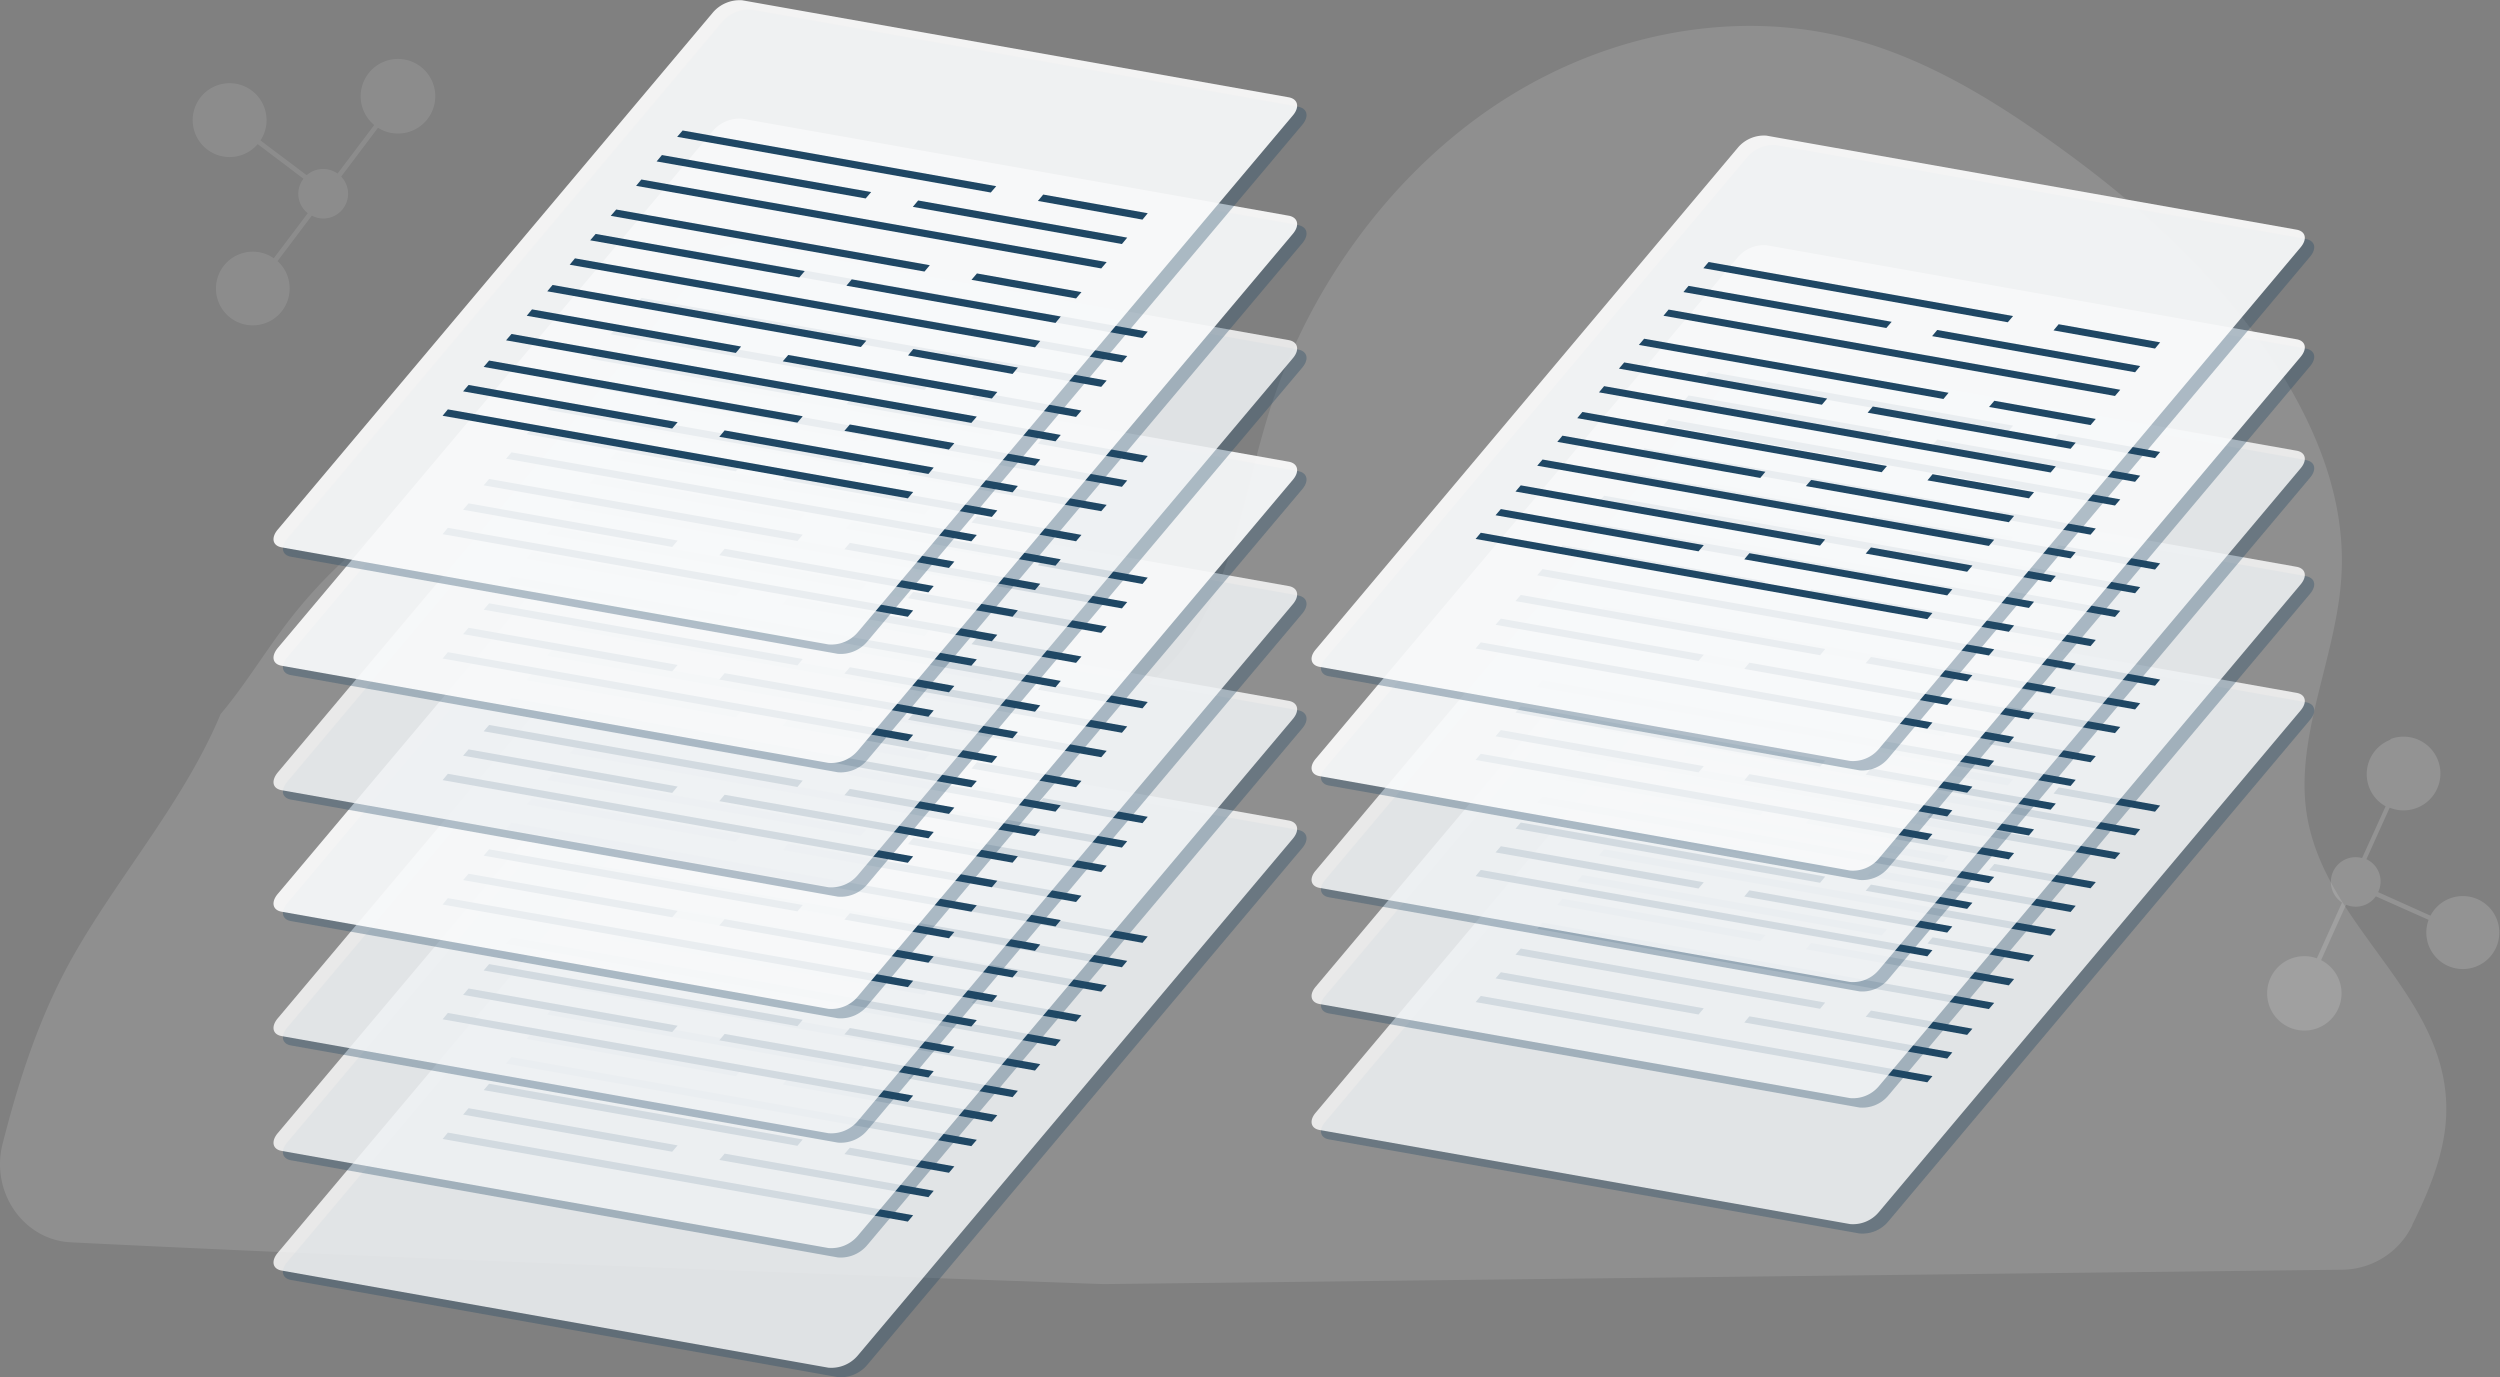 <svg xmlns="http://www.w3.org/2000/svg" viewBox="0 0 531.48 292.82"><rect x="0" y="0" width="531.48" height="292.82" fill="#808080" stroke="none"/><defs><style>.cls-1{isolation:isolate;}.cls-2,.cls-3,.cls-4,.cls-8{fill:#fff;}.cls-2{opacity:0.12;}.cls-3{opacity:0.15;}.cls-4{opacity:0.1;}.cls-5{opacity:0.33;mix-blend-mode:multiply;}.cls-6{fill:#1f4764;}.cls-7{opacity:0.8;}.cls-9{opacity:0.9;}</style></defs><title>Asset 11</title><g class="cls-1"><g id="Layer_2" data-name="Layer 2"><g id="Layer_1-2" data-name="Layer 1"><path class="cls-2" d="M490.25,172c-2.06-16.1,6.47-32.7,7.5-49.26,1-15.1-4.38-29.23-11.5-41.27-12.58-21.25-30.71-37.5-50-51.27-13.13-9.36-27.08-17.8-42.57-21.91C369.62,1.88,342.4,6.66,319.54,21.3s-41.1,39-49.72,66.26c-5.84,18.52-8.11,39.62-21.07,53.54-5.18,5.57-11.54,9.31-18.1,12.57-24-22.43,6-41.68-27.28-64.5-21.27-14.62-52.18-8.08-76.28.17C102,98,77.93,109.76,60.32,133.38c-4.53,6.07-8.59,12.7-13.42,18.42C39.3,170,25.63,185.72,16,202.47,8.65,215.24,4.14,229.05.54,243.2c-2.6,10.25,4.47,20.41,14.51,20.91,86.88,4.31,219.49,8.88,219.49,8.88l263.56-3.06a16.72,16.72,0,0,0,14.74-9.46l0-.09c3.6-7.28,6.82-15.06,7.19-23C521.25,211.44,493.46,197.18,490.25,172Z"/><path class="cls-3" d="M508.2,157.25a7.84,7.84,0,0,0-4.55,10.1,7.74,7.74,0,0,0,3.51,4.06l-5,11a5.26,5.26,0,0,0-4.27,9.47l-5.35,11.85a7.91,7.91,0,1,0,.91.39l5.31-11.78a5.2,5.2,0,0,0,3.9.08,5.15,5.15,0,0,0,2.42-1.86l11.22,5a7.76,7.76,0,1,0,.4-.9l-11.12-5a5.22,5.22,0,0,0-2.49-7l4.94-10.95a7.84,7.84,0,1,0,.15-14.59Z"/><path class="cls-4" d="M54.83,69.09a7.83,7.83,0,0,0,6.67-8.84A7.74,7.74,0,0,0,59,55.51l7.29-9.67a5.2,5.2,0,0,0,3.18.56,5.27,5.27,0,0,0,4.48-5.95,5.21,5.21,0,0,0-1.42-2.9l7.83-10.39a7.93,7.93,0,1,0-.8-.58L71.76,36.9a5.27,5.27,0,0,0-6.56.35l-9.83-7.4a7.72,7.72,0,0,0,1.22-5.39,7.85,7.85,0,1,0-1.81,6.18L64.52,38a5.21,5.21,0,0,0,.91,7.32L58.2,54.9a7.83,7.83,0,1,0-3.37,14.19Z"/><g class="cls-5"><path class="cls-6" d="M178.11,292.76,61.92,272.12c-2-.33-2.34-2.05-.86-3.8l92.51-109.94a7.52,7.52,0,0,1,6.21-2.58L276,176.44c1.95.37,2.34,2.08.86,3.84L184.32,290.21A7.37,7.37,0,0,1,178.11,292.76Z"/><polygon class="cls-6" points="97.21 242.78 196.13 260.35 195 261.7 96.09 244.14 97.21 242.78"/><polygon class="cls-6" points="156.05 247.25 200.5 255.15 199.37 256.51 154.92 248.6 156.05 247.25"/><polygon class="cls-6" points="101.61 237.59 146.06 245.5 144.9 246.85 100.45 238.95 101.61 237.59"/><polygon class="cls-6" points="105.98 232.4 172.65 244.24 171.52 245.59 104.82 233.75 105.98 232.4"/><polygon class="cls-6" points="182.67 245.99 204.89 249.96 203.74 251.32 181.51 247.35 182.67 245.99"/><polygon class="cls-6" points="110.74 226.74 209.66 244.31 208.5 245.66 109.58 228.1 110.74 226.74"/><polygon class="cls-6" points="169.57 231.21 214.02 239.08 212.86 240.47 168.41 232.56 169.57 231.21"/><polygon class="cls-6" points="115.1 221.52 159.55 229.42 158.43 230.78 113.98 222.87 115.1 221.52"/><polygon class="cls-6" points="119.47 216.33 186.18 228.17 185.02 229.52 118.34 217.68 119.47 216.33"/><polygon class="cls-6" points="196.16 229.95 218.39 233.89 217.26 235.24 195.04 231.31 196.16 229.95"/><polygon class="cls-6" points="124.23 210.67 223.15 228.23 222.03 229.59 123.11 212.03 124.23 210.67"/><polygon class="cls-6" points="183.07 215.14 227.51 223.04 226.39 224.4 181.94 216.49 183.07 215.14"/><polygon class="cls-6" points="128.63 205.48 173.08 213.38 171.92 214.74 127.47 206.84 128.63 205.48"/><polygon class="cls-6" points="133 200.29 199.67 212.13 198.54 213.48 131.84 201.64 133 200.29"/><polygon class="cls-6" points="209.69 213.88 231.91 217.85 230.76 219.2 208.53 215.24 209.69 213.88"/><polygon class="cls-6" points="138.35 193.9 237.27 211.47 236.11 212.82 137.23 195.26 138.35 193.9"/><polygon class="cls-6" points="197.19 198.37 241.64 206.27 240.51 207.63 196.06 199.72 197.19 198.37"/><polygon class="cls-6" points="142.72 188.71 187.2 196.58 186.04 197.94 141.59 190.07 142.72 188.71"/><polygon class="cls-6" points="147.12 183.49 213.79 195.32 212.63 196.68 145.96 184.84 147.12 183.49"/><polygon class="cls-6" points="223.78 197.11 246 201.08 244.88 202.44 222.65 198.47 223.78 197.11"/></g><g class="cls-7"><path class="cls-8" d="M176.11,290.76,59.92,270.12c-2-.33-2.34-2.05-.86-3.8l92.51-109.94a7.52,7.52,0,0,1,6.21-2.58L274,174.44c1.95.37,2.34,2.08.86,3.84L182.32,288.21A7.37,7.37,0,0,1,176.11,290.76Z"/></g><polygon class="cls-6" points="95.21 240.78 194.13 258.35 193 259.7 94.09 242.14 95.21 240.78"/><polygon class="cls-6" points="154.05 245.25 198.5 253.15 197.37 254.51 152.92 246.6 154.05 245.25"/><polygon class="cls-6" points="99.61 235.59 144.06 243.5 142.9 244.85 98.45 236.95 99.61 235.59"/><polygon class="cls-6" points="103.98 230.4 170.65 242.24 169.52 243.59 102.82 231.75 103.98 230.4"/><polygon class="cls-6" points="180.67 243.99 202.89 247.96 201.74 249.32 179.51 245.35 180.67 243.99"/><polygon class="cls-6" points="108.74 224.74 207.66 242.31 206.5 243.66 107.58 226.1 108.74 224.74"/><polygon class="cls-6" points="167.57 229.21 212.02 237.08 210.86 238.47 166.41 230.56 167.57 229.21"/><polygon class="cls-6" points="113.1 219.52 157.55 227.42 156.43 228.78 111.98 220.87 113.1 219.52"/><polygon class="cls-6" points="117.47 214.33 184.18 226.17 183.02 227.52 116.34 215.68 117.47 214.33"/><polygon class="cls-6" points="194.16 227.95 216.39 231.89 215.26 233.24 193.04 229.31 194.16 227.95"/><polygon class="cls-6" points="122.23 208.67 221.15 226.23 220.03 227.59 121.11 210.03 122.23 208.67"/><polygon class="cls-6" points="181.07 213.14 225.51 221.04 224.39 222.4 179.94 214.49 181.07 213.14"/><polygon class="cls-6" points="126.63 203.48 171.08 211.38 169.92 212.74 125.47 204.84 126.63 203.48"/><polygon class="cls-6" points="131 198.29 197.67 210.13 196.54 211.48 129.84 199.64 131 198.29"/><polygon class="cls-6" points="207.69 211.88 229.91 215.85 228.76 217.2 206.53 213.24 207.69 211.88"/><polygon class="cls-6" points="136.35 191.9 235.27 209.47 234.11 210.82 135.23 193.26 136.35 191.9"/><polygon class="cls-6" points="195.19 196.37 239.64 204.27 238.51 205.63 194.06 197.72 195.19 196.37"/><polygon class="cls-6" points="140.72 186.71 185.2 194.58 184.04 195.94 139.59 188.07 140.72 186.71"/><polygon class="cls-6" points="145.12 181.49 211.79 193.32 210.63 194.68 143.96 182.84 145.12 181.49"/><polygon class="cls-6" points="221.78 195.11 244 199.08 242.88 200.44 220.65 196.47 221.78 195.11"/><g class="cls-5"><path class="cls-6" d="M178.11,267.32,61.92,246.68c-2-.33-2.34-2.05-.86-3.8L153.57,133a7.49,7.49,0,0,1,6.21-2.58L276,151c1.95.37,2.34,2.09.86,3.84L184.32,264.77A7.37,7.37,0,0,1,178.11,267.32Z"/><polygon class="cls-6" points="97.21 217.35 196.13 234.91 195 236.26 96.09 218.7 97.21 217.35"/><polygon class="cls-6" points="156.05 221.81 200.5 229.71 199.37 231.07 154.92 223.17 156.05 221.81"/><polygon class="cls-6" points="101.61 212.15 146.06 220.06 144.9 221.41 100.45 213.51 101.61 212.15"/><polygon class="cls-6" points="105.98 206.96 172.65 218.8 171.52 220.16 104.82 208.32 105.98 206.96"/><polygon class="cls-6" points="182.67 220.55 204.89 224.52 203.74 225.88 181.51 221.91 182.67 220.55"/><polygon class="cls-6" points="110.74 201.31 209.66 218.87 208.5 220.22 109.58 202.66 110.74 201.31"/><polygon class="cls-6" points="169.57 205.77 214.02 213.64 212.86 215.03 168.41 207.13 169.57 205.77"/><polygon class="cls-6" points="115.1 196.08 159.55 203.99 158.43 205.34 113.98 197.44 115.1 196.08"/><polygon class="cls-6" points="119.47 190.89 186.18 202.73 185.02 204.08 118.34 192.24 119.47 190.89"/><polygon class="cls-6" points="196.16 204.51 218.39 208.45 217.26 209.81 195.04 205.87 196.16 204.51"/><polygon class="cls-6" points="124.23 185.23 223.15 202.79 222.03 204.15 123.11 186.59 124.23 185.23"/><polygon class="cls-6" points="183.07 189.7 227.51 197.6 226.39 198.96 181.94 191.05 183.07 189.7"/><polygon class="cls-6" points="128.63 180.04 173.08 187.94 171.92 189.3 127.47 181.4 128.63 180.04"/><polygon class="cls-6" points="133 174.85 199.67 186.69 198.54 188.04 131.84 176.2 133 174.85"/><polygon class="cls-6" points="209.69 188.44 231.91 192.41 230.76 193.76 208.53 189.8 209.69 188.44"/><polygon class="cls-6" points="138.35 168.47 237.27 186.03 236.11 187.38 137.23 169.82 138.35 168.47"/><polygon class="cls-6" points="197.19 172.93 241.64 180.83 240.51 182.19 196.06 174.29 197.19 172.93"/><polygon class="cls-6" points="142.72 163.27 187.2 171.14 186.04 172.5 141.59 164.63 142.72 163.27"/><polygon class="cls-6" points="147.12 158.05 213.79 169.89 212.63 171.24 145.96 159.4 147.12 158.05"/><polygon class="cls-6" points="223.78 171.67 246 175.64 244.88 177 222.65 173.03 223.78 171.67"/></g><g class="cls-7"><path class="cls-8" d="M176.11,265.32,59.92,244.68c-2-.33-2.34-2.05-.86-3.8L151.57,131a7.49,7.49,0,0,1,6.21-2.58L274,149c1.95.37,2.34,2.09.86,3.84L182.32,262.77A7.37,7.37,0,0,1,176.11,265.32Z"/></g><polygon class="cls-6" points="95.21 215.35 194.13 232.91 193 234.26 94.09 216.7 95.21 215.35"/><polygon class="cls-6" points="154.05 219.81 198.5 227.71 197.37 229.07 152.92 221.17 154.05 219.81"/><polygon class="cls-6" points="99.61 210.15 144.06 218.06 142.9 219.41 98.45 211.51 99.61 210.15"/><polygon class="cls-6" points="103.98 204.96 170.65 216.8 169.52 218.16 102.82 206.32 103.98 204.96"/><polygon class="cls-6" points="180.67 218.55 202.89 222.52 201.74 223.88 179.51 219.91 180.67 218.55"/><polygon class="cls-6" points="108.74 199.31 207.66 216.87 206.5 218.22 107.58 200.66 108.74 199.31"/><polygon class="cls-6" points="167.57 203.77 212.02 211.64 210.86 213.03 166.41 205.13 167.57 203.77"/><polygon class="cls-6" points="113.1 194.08 157.55 201.99 156.43 203.34 111.98 195.44 113.1 194.08"/><polygon class="cls-6" points="117.47 188.89 184.18 200.73 183.02 202.08 116.34 190.24 117.47 188.89"/><polygon class="cls-6" points="194.16 202.51 216.39 206.45 215.26 207.81 193.04 203.87 194.16 202.51"/><polygon class="cls-6" points="122.23 183.23 221.15 200.79 220.03 202.15 121.11 184.59 122.23 183.23"/><polygon class="cls-6" points="181.07 187.7 225.51 195.6 224.39 196.96 179.94 189.05 181.07 187.7"/><polygon class="cls-6" points="126.63 178.04 171.08 185.94 169.92 187.3 125.47 179.4 126.63 178.04"/><polygon class="cls-6" points="131 172.85 197.67 184.69 196.54 186.04 129.84 174.2 131 172.85"/><polygon class="cls-6" points="207.69 186.44 229.91 190.41 228.76 191.76 206.53 187.8 207.69 186.44"/><polygon class="cls-6" points="136.35 166.47 235.27 184.03 234.11 185.38 135.23 167.82 136.35 166.47"/><polygon class="cls-6" points="195.19 170.93 239.64 178.83 238.51 180.19 194.06 172.29 195.19 170.93"/><polygon class="cls-6" points="140.72 161.27 185.2 169.14 184.04 170.5 139.59 162.63 140.72 161.27"/><polygon class="cls-6" points="145.12 156.05 211.79 167.89 210.63 169.24 143.96 157.4 145.12 156.05"/><polygon class="cls-6" points="221.78 169.67 244 173.64 242.88 175 220.65 171.03 221.78 169.67"/><g class="cls-5"><path class="cls-6" d="M178.11,242.91,61.92,222.27c-2-.33-2.34-2.05-.86-3.8l92.51-109.93a7.52,7.52,0,0,1,6.21-2.58L276,126.6c1.95.36,2.34,2.08.86,3.83L184.32,240.37A7.34,7.34,0,0,1,178.11,242.91Z"/><polygon class="cls-6" points="97.21 192.94 196.13 210.5 195 211.86 96.09 194.3 97.21 192.94"/><polygon class="cls-6" points="156.05 197.41 200.5 205.31 199.37 206.66 154.92 198.76 156.05 197.41"/><polygon class="cls-6" points="101.61 187.75 146.06 195.65 144.9 197.01 100.45 189.1 101.61 187.75"/><polygon class="cls-6" points="105.98 182.56 172.65 194.4 171.52 195.75 104.82 183.91 105.98 182.56"/><polygon class="cls-6" points="182.67 196.15 204.89 200.12 203.74 201.47 181.51 197.5 182.67 196.15"/><polygon class="cls-6" points="110.74 176.9 209.66 194.46 208.5 195.82 109.58 178.26 110.74 176.9"/><polygon class="cls-6" points="169.57 181.37 214.02 189.24 212.86 190.63 168.41 182.72 169.57 181.37"/><polygon class="cls-6" points="115.1 171.68 159.55 179.58 158.43 180.94 113.98 173.03 115.1 171.68"/><polygon class="cls-6" points="119.47 166.48 186.18 178.32 185.02 179.68 118.34 167.84 119.47 166.48"/><polygon class="cls-6" points="196.16 180.11 218.39 184.04 217.26 185.4 195.04 181.46 196.16 180.11"/><polygon class="cls-6" points="124.23 160.83 223.15 178.39 222.03 179.74 123.11 162.18 124.23 160.83"/><polygon class="cls-6" points="183.07 165.29 227.51 173.2 226.39 174.55 181.94 166.65 183.07 165.29"/><polygon class="cls-6" points="128.63 155.63 173.08 163.54 171.92 164.9 127.47 156.99 128.63 155.63"/><polygon class="cls-6" points="133 150.44 199.67 162.28 198.54 163.64 131.84 151.8 133 150.44"/><polygon class="cls-6" points="209.69 164.03 231.91 168 230.76 169.36 208.53 165.39 209.69 164.03"/><polygon class="cls-6" points="138.35 144.06 237.27 161.62 236.11 162.98 137.23 145.42 138.35 144.06"/><polygon class="cls-6" points="197.19 148.52 241.64 156.43 240.51 157.78 196.06 149.88 197.19 148.52"/><polygon class="cls-6" points="142.72 138.87 187.2 146.74 186.04 148.09 141.59 140.22 142.72 138.87"/><polygon class="cls-6" points="147.12 133.64 213.79 145.48 212.63 146.84 145.96 135 147.12 133.64"/><polygon class="cls-6" points="223.78 147.27 246 151.24 244.88 152.59 222.65 148.62 223.78 147.27"/></g><g class="cls-7"><path class="cls-8" d="M176.11,240.91,59.92,220.27c-2-.33-2.34-2.05-.86-3.8l92.51-109.93a7.52,7.52,0,0,1,6.21-2.58L274,124.6c1.95.36,2.34,2.08.86,3.83L182.32,238.37A7.34,7.34,0,0,1,176.11,240.91Z"/></g><polygon class="cls-6" points="95.21 190.94 194.13 208.5 193 209.86 94.09 192.3 95.21 190.94"/><polygon class="cls-6" points="154.05 195.41 198.5 203.31 197.37 204.66 152.92 196.76 154.05 195.41"/><polygon class="cls-6" points="99.61 185.75 144.06 193.65 142.9 195.01 98.45 187.1 99.61 185.75"/><polygon class="cls-6" points="103.98 180.56 170.65 192.4 169.52 193.75 102.82 181.91 103.98 180.56"/><polygon class="cls-6" points="180.67 194.15 202.89 198.12 201.74 199.47 179.51 195.5 180.67 194.15"/><polygon class="cls-6" points="108.74 174.9 207.66 192.46 206.5 193.82 107.58 176.26 108.74 174.9"/><polygon class="cls-6" points="167.57 179.37 212.02 187.24 210.86 188.63 166.41 180.72 167.57 179.37"/><polygon class="cls-6" points="113.1 169.68 157.55 177.58 156.43 178.94 111.98 171.03 113.1 169.68"/><polygon class="cls-6" points="117.47 164.48 184.18 176.32 183.02 177.68 116.34 165.84 117.47 164.48"/><polygon class="cls-6" points="194.16 178.11 216.39 182.04 215.26 183.4 193.04 179.46 194.16 178.11"/><polygon class="cls-6" points="122.23 158.83 221.15 176.39 220.03 177.74 121.11 160.18 122.23 158.83"/><polygon class="cls-6" points="181.07 163.29 225.51 171.2 224.39 172.55 179.94 164.65 181.07 163.29"/><polygon class="cls-6" points="126.63 153.63 171.08 161.54 169.92 162.9 125.47 154.99 126.63 153.63"/><polygon class="cls-6" points="131 148.44 197.67 160.28 196.54 161.64 129.84 149.8 131 148.44"/><polygon class="cls-6" points="207.69 162.03 229.91 166 228.76 167.36 206.53 163.39 207.69 162.03"/><polygon class="cls-6" points="136.35 142.06 235.27 159.62 234.11 160.98 135.23 143.42 136.35 142.06"/><polygon class="cls-6" points="195.19 146.52 239.64 154.43 238.51 155.78 194.06 147.88 195.19 146.52"/><polygon class="cls-6" points="140.72 136.87 185.2 144.74 184.04 146.09 139.59 138.22 140.72 136.87"/><polygon class="cls-6" points="145.12 131.64 211.79 143.48 210.63 144.84 143.96 133 145.12 131.64"/><polygon class="cls-6" points="221.78 145.27 244 149.24 242.88 150.59 220.65 146.62 221.78 145.27"/><g class="cls-5"><path class="cls-6" d="M178.11,216.47,61.92,195.83c-2-.33-2.34-2.05-.86-3.8L153.57,82.1a7.52,7.52,0,0,1,6.21-2.58L276,100.16c1.95.36,2.34,2.08.86,3.83L184.32,213.92A7.34,7.34,0,0,1,178.11,216.47Z"/><polygon class="cls-6" points="97.21 166.5 196.13 184.06 195 185.42 96.09 167.85 97.21 166.5"/><polygon class="cls-6" points="156.05 170.96 200.5 178.87 199.37 180.22 154.92 172.32 156.05 170.96"/><polygon class="cls-6" points="101.61 161.31 146.06 169.21 144.9 170.57 100.45 162.66 101.61 161.31"/><polygon class="cls-6" points="105.98 156.12 172.65 167.95 171.52 169.31 104.82 157.47 105.98 156.12"/><polygon class="cls-6" points="182.67 169.71 204.89 173.68 203.74 175.03 181.51 171.06 182.67 169.71"/><polygon class="cls-6" points="110.74 150.46 209.66 168.02 208.5 169.38 109.58 151.81 110.74 150.46"/><polygon class="cls-6" points="169.57 154.92 214.02 162.79 212.86 164.18 168.41 156.28 169.57 154.92"/><polygon class="cls-6" points="115.1 145.23 159.55 153.14 158.43 154.49 113.98 146.59 115.1 145.23"/><polygon class="cls-6" points="119.47 140.04 186.18 151.88 185.02 153.24 118.34 141.4 119.47 140.04"/><polygon class="cls-6" points="196.16 153.67 218.39 157.6 217.26 158.96 195.04 155.02 196.16 153.67"/><polygon class="cls-6" points="124.23 134.39 223.15 151.95 222.03 153.3 123.11 135.74 124.23 134.39"/><polygon class="cls-6" points="183.07 138.85 227.51 146.75 226.39 148.11 181.94 140.21 183.07 138.85"/><polygon class="cls-6" points="128.63 129.19 173.08 137.1 171.92 138.45 127.47 130.55 128.63 129.19"/><polygon class="cls-6" points="133 124 199.67 135.84 198.54 137.2 131.84 125.36 133 124"/><polygon class="cls-6" points="209.69 137.59 231.91 141.56 230.76 142.92 208.53 138.95 209.69 137.59"/><polygon class="cls-6" points="138.35 117.62 237.27 135.18 236.11 136.54 137.23 118.97 138.35 117.62"/><polygon class="cls-6" points="197.19 122.08 241.64 129.99 240.51 131.34 196.06 123.44 197.19 122.08"/><polygon class="cls-6" points="142.72 112.43 187.2 120.3 186.04 121.65 141.59 113.78 142.72 112.43"/><polygon class="cls-6" points="147.12 107.2 213.79 119.04 212.63 120.4 145.96 108.56 147.12 107.2"/><polygon class="cls-6" points="223.78 120.83 246 124.8 244.88 126.15 222.65 122.18 223.78 120.83"/></g><g class="cls-9"><path class="cls-8" d="M176.11,214.47,59.92,193.83c-2-.33-2.34-2.05-.86-3.8L151.57,80.1a7.52,7.52,0,0,1,6.21-2.58L274,98.16c1.95.36,2.34,2.08.86,3.83L182.32,211.92A7.34,7.34,0,0,1,176.11,214.47Z"/></g><polygon class="cls-6" points="95.21 164.5 194.13 182.06 193 183.42 94.09 165.85 95.21 164.5"/><polygon class="cls-6" points="154.05 168.96 198.5 176.87 197.37 178.22 152.92 170.32 154.05 168.96"/><polygon class="cls-6" points="99.61 159.31 144.06 167.21 142.9 168.57 98.45 160.66 99.61 159.31"/><polygon class="cls-6" points="103.98 154.12 170.65 165.95 169.52 167.31 102.82 155.47 103.98 154.12"/><polygon class="cls-6" points="180.67 167.71 202.89 171.68 201.74 173.03 179.51 169.06 180.67 167.71"/><polygon class="cls-6" points="108.74 148.46 207.66 166.02 206.5 167.38 107.58 149.81 108.74 148.46"/><polygon class="cls-6" points="167.57 152.92 212.02 160.79 210.86 162.18 166.41 154.28 167.57 152.92"/><polygon class="cls-6" points="113.1 143.23 157.55 151.14 156.43 152.49 111.98 144.59 113.1 143.23"/><polygon class="cls-6" points="117.47 138.04 184.18 149.88 183.02 151.24 116.34 139.4 117.47 138.04"/><polygon class="cls-6" points="194.16 151.67 216.39 155.6 215.26 156.96 193.04 153.02 194.16 151.67"/><polygon class="cls-6" points="122.23 132.39 221.15 149.95 220.03 151.3 121.11 133.74 122.23 132.39"/><polygon class="cls-6" points="181.07 136.85 225.51 144.75 224.39 146.11 179.94 138.21 181.07 136.85"/><polygon class="cls-6" points="126.63 127.19 171.08 135.1 169.92 136.45 125.47 128.55 126.63 127.19"/><polygon class="cls-6" points="131 122 197.67 133.84 196.54 135.2 129.84 123.36 131 122"/><polygon class="cls-6" points="207.69 135.59 229.91 139.56 228.76 140.92 206.53 136.95 207.69 135.59"/><polygon class="cls-6" points="136.35 115.62 235.27 133.18 234.11 134.54 135.23 116.97 136.35 115.62"/><polygon class="cls-6" points="195.19 120.08 239.64 127.99 238.51 129.34 194.06 121.44 195.19 120.08"/><polygon class="cls-6" points="140.72 110.43 185.2 118.3 184.04 119.65 139.59 111.78 140.72 110.43"/><polygon class="cls-6" points="145.12 105.2 211.79 117.04 210.63 118.4 143.96 106.56 145.12 105.2"/><polygon class="cls-6" points="221.78 118.83 244 122.8 242.88 124.15 220.65 120.18 221.78 118.83"/><g class="cls-5"><path class="cls-6" d="M178.11,190.62,61.92,170c-2-.33-2.34-2-.86-3.8L153.57,56.25a7.52,7.52,0,0,1,6.21-2.58L276,74.31c1.95.36,2.34,2.08.86,3.83L184.32,188.07A7.34,7.34,0,0,1,178.11,190.62Z"/><polygon class="cls-6" points="97.21 140.65 196.13 158.21 195 159.56 96.09 142 97.21 140.65"/><polygon class="cls-6" points="156.05 145.11 200.5 153.02 199.37 154.37 154.92 146.47 156.05 145.11"/><polygon class="cls-6" points="101.61 135.46 146.06 143.36 144.9 144.72 100.45 136.81 101.61 135.46"/><polygon class="cls-6" points="105.98 130.26 172.65 142.1 171.52 143.46 104.82 131.62 105.98 130.26"/><polygon class="cls-6" points="182.67 143.85 204.89 147.82 203.74 149.18 181.51 145.21 182.67 143.85"/><polygon class="cls-6" points="110.74 124.61 209.66 142.17 208.5 143.53 109.58 125.96 110.74 124.61"/><polygon class="cls-6" points="169.57 129.07 214.02 136.94 212.86 138.33 168.41 130.43 169.57 129.07"/><polygon class="cls-6" points="115.1 119.38 159.55 127.29 158.43 128.64 113.98 120.74 115.1 119.38"/><polygon class="cls-6" points="119.47 114.19 186.18 126.03 185.02 127.39 118.34 115.55 119.47 114.19"/><polygon class="cls-6" points="196.16 127.82 218.39 131.75 217.26 133.11 195.04 129.17 196.16 127.82"/><polygon class="cls-6" points="124.23 108.53 223.15 126.1 222.03 127.45 123.11 109.89 124.23 108.53"/><polygon class="cls-6" points="183.07 113 227.51 120.9 226.39 122.26 181.94 114.36 183.07 113"/><polygon class="cls-6" points="128.63 103.34 173.08 111.25 171.92 112.6 127.47 104.7 128.63 103.34"/><polygon class="cls-6" points="133 98.15 199.67 109.99 198.54 111.35 131.84 99.51 133 98.15"/><polygon class="cls-6" points="209.69 111.74 231.91 115.71 230.76 117.07 208.53 113.1 209.69 111.74"/><polygon class="cls-6" points="138.35 91.77 237.27 109.33 236.11 110.68 137.23 93.12 138.35 91.77"/><polygon class="cls-6" points="197.19 96.23 241.64 104.14 240.51 105.49 196.06 97.59 197.19 96.23"/><polygon class="cls-6" points="142.72 86.58 187.2 94.45 186.04 95.8 141.59 87.93 142.72 86.58"/><polygon class="cls-6" points="147.12 81.35 213.79 93.19 212.63 94.55 145.96 82.7 147.12 81.35"/><polygon class="cls-6" points="223.78 94.97 246 98.94 244.88 100.3 222.65 96.33 223.78 94.97"/></g><g class="cls-7"><path class="cls-8" d="M176.11,188.62,59.92,168c-2-.33-2.34-2-.86-3.8L151.57,54.25a7.52,7.52,0,0,1,6.21-2.58L274,72.31c1.95.36,2.34,2.08.86,3.83L182.32,186.07A7.34,7.34,0,0,1,176.11,188.62Z"/></g><polygon class="cls-6" points="95.21 138.65 194.13 156.21 193 157.56 94.09 140 95.21 138.65"/><polygon class="cls-6" points="154.05 143.11 198.5 151.02 197.37 152.37 152.92 144.47 154.05 143.11"/><polygon class="cls-6" points="99.61 133.46 144.06 141.36 142.9 142.72 98.45 134.81 99.61 133.46"/><polygon class="cls-6" points="103.98 128.26 170.65 140.1 169.52 141.46 102.82 129.62 103.98 128.26"/><polygon class="cls-6" points="180.67 141.85 202.89 145.82 201.74 147.18 179.51 143.21 180.67 141.85"/><polygon class="cls-6" points="108.74 122.61 207.66 140.17 206.5 141.53 107.58 123.96 108.74 122.61"/><polygon class="cls-6" points="167.57 127.07 212.02 134.94 210.86 136.33 166.41 128.43 167.57 127.07"/><polygon class="cls-6" points="113.1 117.38 157.55 125.29 156.43 126.64 111.98 118.74 113.1 117.38"/><polygon class="cls-6" points="117.47 112.19 184.18 124.03 183.02 125.39 116.34 113.55 117.47 112.19"/><polygon class="cls-6" points="194.16 125.82 216.39 129.75 215.26 131.11 193.04 127.17 194.16 125.82"/><polygon class="cls-6" points="122.23 106.53 221.15 124.1 220.03 125.45 121.11 107.89 122.23 106.53"/><polygon class="cls-6" points="181.07 111 225.51 118.9 224.39 120.26 179.94 112.36 181.07 111"/><polygon class="cls-6" points="126.63 101.34 171.08 109.25 169.92 110.6 125.47 102.7 126.63 101.34"/><polygon class="cls-6" points="131 96.15 197.67 107.99 196.54 109.35 129.84 97.51 131 96.15"/><polygon class="cls-6" points="207.69 109.74 229.91 113.71 228.76 115.07 206.53 111.1 207.69 109.74"/><polygon class="cls-6" points="136.35 89.77 235.27 107.33 234.11 108.68 135.23 91.12 136.35 89.77"/><polygon class="cls-6" points="195.19 94.23 239.64 102.14 238.51 103.49 194.06 95.59 195.19 94.23"/><polygon class="cls-6" points="140.72 84.58 185.2 92.45 184.04 93.8 139.59 85.93 140.72 84.58"/><polygon class="cls-6" points="145.12 79.35 211.79 91.19 210.63 92.55 143.96 80.7 145.12 79.35"/><polygon class="cls-6" points="221.78 92.97 244 96.94 242.88 98.3 220.65 94.33 221.78 92.97"/><g class="cls-5"><path class="cls-6" d="M178.11,164.18,61.92,143.54c-2-.33-2.34-2-.86-3.8L153.57,29.81a7.49,7.49,0,0,1,6.21-2.58L276,47.86c1.95.37,2.34,2.09.86,3.84L184.32,161.63A7.37,7.37,0,0,1,178.11,164.18Z"/><polygon class="cls-6" points="97.21 114.21 196.13 131.77 195 133.12 96.09 115.56 97.21 114.21"/><polygon class="cls-6" points="156.05 118.67 200.5 126.58 199.37 127.93 154.92 120.03 156.05 118.67"/><polygon class="cls-6" points="101.61 109.01 146.06 116.92 144.9 118.28 100.45 110.37 101.61 109.01"/><polygon class="cls-6" points="105.98 103.82 172.65 115.66 171.52 117.02 104.82 105.18 105.98 103.82"/><polygon class="cls-6" points="182.67 117.42 204.89 121.38 203.74 122.74 181.51 118.77 182.67 117.42"/><polygon class="cls-6" points="110.74 98.17 209.66 115.73 208.5 117.08 109.58 99.52 110.74 98.17"/><polygon class="cls-6" points="169.57 102.63 214.02 110.5 212.86 111.89 168.41 103.99 169.57 102.63"/><polygon class="cls-6" points="115.1 92.94 159.55 100.85 158.43 102.2 113.98 94.3 115.1 92.94"/><polygon class="cls-6" points="119.47 87.75 186.18 99.59 185.02 100.94 118.34 89.11 119.47 87.75"/><polygon class="cls-6" points="196.16 101.38 218.39 105.31 217.26 106.67 195.04 102.73 196.16 101.38"/><polygon class="cls-6" points="124.23 82.09 223.15 99.66 222.03 101.01 123.11 83.45 124.23 82.09"/><polygon class="cls-6" points="183.07 86.56 227.51 94.46 226.39 95.82 181.94 87.92 183.07 86.56"/><polygon class="cls-6" points="128.63 76.9 173.08 84.81 171.92 86.16 127.47 78.26 128.63 76.9"/><polygon class="cls-6" points="133 71.71 199.67 83.55 198.54 84.91 131.84 73.06 133 71.71"/><polygon class="cls-6" points="209.69 85.3 231.91 89.27 230.76 90.63 208.53 86.66 209.69 85.3"/><polygon class="cls-6" points="138.35 65.33 237.27 82.89 236.11 84.24 137.23 66.68 138.35 65.33"/><polygon class="cls-6" points="197.19 69.79 241.64 77.69 240.51 79.05 196.06 71.15 197.19 69.79"/><polygon class="cls-6" points="142.72 60.13 187.2 68 186.04 69.36 141.59 61.49 142.72 60.13"/><polygon class="cls-6" points="147.12 54.91 213.79 66.75 212.63 68.1 145.96 56.27 147.12 54.91"/><polygon class="cls-6" points="223.78 68.53 246 72.5 244.88 73.86 222.65 69.89 223.78 68.53"/></g><g class="cls-9"><path class="cls-8" d="M176.11,162.18,59.92,141.54c-2-.33-2.34-2-.86-3.8L151.57,27.81a7.49,7.49,0,0,1,6.21-2.58L274,45.86c1.95.37,2.34,2.09.86,3.84L182.32,159.63A7.37,7.37,0,0,1,176.11,162.18Z"/></g><polygon class="cls-6" points="95.21 112.21 194.13 129.77 193 131.12 94.09 113.56 95.21 112.21"/><polygon class="cls-6" points="154.05 116.67 198.5 124.58 197.37 125.93 152.92 118.03 154.05 116.67"/><polygon class="cls-6" points="99.61 107.01 144.06 114.92 142.9 116.28 98.45 108.37 99.61 107.01"/><polygon class="cls-6" points="103.98 101.82 170.65 113.66 169.52 115.02 102.82 103.18 103.98 101.82"/><polygon class="cls-6" points="180.67 115.42 202.89 119.38 201.74 120.74 179.51 116.77 180.67 115.42"/><polygon class="cls-6" points="108.74 96.17 207.66 113.73 206.5 115.08 107.58 97.52 108.74 96.17"/><polygon class="cls-6" points="167.57 100.63 212.02 108.5 210.86 109.89 166.41 101.99 167.57 100.63"/><polygon class="cls-6" points="113.1 90.94 157.55 98.85 156.43 100.2 111.98 92.3 113.1 90.94"/><polygon class="cls-6" points="117.47 85.75 184.18 97.59 183.02 98.94 116.34 87.11 117.47 85.75"/><polygon class="cls-6" points="194.16 99.38 216.39 103.31 215.26 104.67 193.04 100.73 194.16 99.38"/><polygon class="cls-6" points="122.23 80.09 221.15 97.66 220.03 99.01 121.11 81.45 122.23 80.09"/><polygon class="cls-6" points="181.07 84.56 225.51 92.46 224.39 93.82 179.94 85.92 181.07 84.56"/><polygon class="cls-6" points="126.63 74.9 171.08 82.81 169.92 84.16 125.47 76.26 126.63 74.9"/><polygon class="cls-6" points="131 69.71 197.67 81.55 196.54 82.91 129.84 71.06 131 69.71"/><polygon class="cls-6" points="207.69 83.3 229.91 87.27 228.76 88.63 206.53 84.66 207.69 83.3"/><polygon class="cls-6" points="136.35 63.33 235.27 80.89 234.11 82.24 135.23 64.68 136.35 63.33"/><polygon class="cls-6" points="195.19 67.79 239.64 75.69 238.51 77.05 194.06 69.15 195.19 67.79"/><polygon class="cls-6" points="140.72 58.13 185.2 66 184.04 67.36 139.59 59.49 140.72 58.13"/><polygon class="cls-6" points="145.12 52.91 211.79 64.75 210.63 66.1 143.96 54.27 145.12 52.91"/><polygon class="cls-6" points="221.78 66.53 244 70.5 242.88 71.86 220.65 67.89 221.78 66.53"/><g class="cls-5"><path class="cls-6" d="M178.11,139,61.92,118.37c-2-.33-2.34-2.05-.86-3.8L153.57,4.64a7.49,7.49,0,0,1,6.21-2.58L276,22.69c1.95.37,2.34,2.09.86,3.84L184.32,136.46A7.37,7.37,0,0,1,178.11,139Z"/><polygon class="cls-6" points="97.21 89.03 196.13 106.6 195 107.95 96.09 90.39 97.21 89.03"/><polygon class="cls-6" points="156.05 93.5 200.5 101.4 199.37 102.76 154.92 94.86 156.05 93.5"/><polygon class="cls-6" points="101.61 83.84 146.06 91.75 144.9 93.1 100.45 85.2 101.61 83.84"/><polygon class="cls-6" points="105.98 78.65 172.65 90.49 171.52 91.85 104.82 80.01 105.98 78.65"/><polygon class="cls-6" points="182.67 92.24 204.89 96.21 203.74 97.57 181.51 93.6 182.67 92.24"/><polygon class="cls-6" points="110.74 73 209.66 90.56 208.5 91.91 109.58 74.35 110.74 73"/><polygon class="cls-6" points="169.57 77.46 214.02 85.33 212.86 86.72 168.41 78.82 169.57 77.46"/><polygon class="cls-6" points="115.1 67.77 159.55 75.67 158.43 77.03 113.98 69.13 115.1 67.77"/><polygon class="cls-6" points="119.47 62.58 186.18 74.42 185.02 75.77 118.34 63.93 119.47 62.58"/><polygon class="cls-6" points="196.16 76.2 218.39 80.14 217.26 81.5 195.04 77.56 196.16 76.2"/><polygon class="cls-6" points="124.23 56.92 223.15 74.48 222.03 75.84 123.11 58.28 124.23 56.92"/><polygon class="cls-6" points="183.07 61.39 227.51 69.29 226.39 70.65 181.94 62.74 183.07 61.39"/><polygon class="cls-6" points="128.63 51.73 173.08 59.63 171.92 60.99 127.47 53.09 128.63 51.73"/><polygon class="cls-6" points="133 46.54 199.67 58.38 198.54 59.73 131.84 47.89 133 46.54"/><polygon class="cls-6" points="209.69 60.13 231.91 64.1 230.76 65.45 208.53 61.49 209.69 60.13"/><polygon class="cls-6" points="138.35 40.16 237.27 57.72 236.11 59.07 137.23 41.51 138.35 40.16"/><polygon class="cls-6" points="197.19 44.62 241.64 52.52 240.51 53.88 196.06 45.98 197.19 44.62"/><polygon class="cls-6" points="142.72 34.96 187.2 42.83 186.04 44.19 141.59 36.32 142.72 34.96"/><polygon class="cls-6" points="147.12 29.74 213.79 41.58 212.63 42.93 145.96 31.09 147.12 29.74"/><polygon class="cls-6" points="223.78 43.36 246 47.33 244.88 48.69 222.65 44.72 223.78 43.36"/></g><g class="cls-9"><path class="cls-8" d="M176.11,137,59.92,116.37c-2-.33-2.34-2.05-.86-3.8L151.57,2.64A7.49,7.49,0,0,1,157.78.06L274,20.69c1.95.37,2.34,2.09.86,3.84L182.32,134.46A7.37,7.37,0,0,1,176.11,137Z"/></g><polygon class="cls-6" points="95.21 87.03 194.13 104.6 193 105.95 94.09 88.39 95.21 87.03"/><polygon class="cls-6" points="154.05 91.5 198.5 99.4 197.37 100.76 152.92 92.86 154.05 91.5"/><polygon class="cls-6" points="99.61 81.84 144.06 89.75 142.9 91.1 98.45 83.2 99.61 81.84"/><polygon class="cls-6" points="103.98 76.65 170.65 88.49 169.52 89.85 102.82 78.01 103.98 76.65"/><polygon class="cls-6" points="180.67 90.24 202.89 94.21 201.74 95.57 179.51 91.6 180.67 90.24"/><polygon class="cls-6" points="108.74 71 207.66 88.56 206.5 89.91 107.58 72.35 108.74 71"/><polygon class="cls-6" points="167.57 75.46 212.02 83.33 210.86 84.72 166.41 76.82 167.57 75.46"/><polygon class="cls-6" points="113.1 65.77 157.55 73.67 156.43 75.03 111.98 67.13 113.1 65.77"/><polygon class="cls-6" points="117.47 60.58 184.18 72.42 183.02 73.77 116.34 61.93 117.47 60.58"/><polygon class="cls-6" points="194.16 74.2 216.39 78.14 215.26 79.5 193.04 75.56 194.16 74.2"/><polygon class="cls-6" points="122.23 54.92 221.15 72.48 220.03 73.84 121.11 56.28 122.23 54.92"/><polygon class="cls-6" points="181.07 59.39 225.51 67.29 224.39 68.65 179.94 60.74 181.07 59.39"/><polygon class="cls-6" points="126.63 49.73 171.08 57.63 169.92 58.99 125.47 51.09 126.63 49.73"/><polygon class="cls-6" points="131 44.54 197.67 56.38 196.54 57.73 129.84 45.89 131 44.54"/><polygon class="cls-6" points="207.69 58.13 229.91 62.1 228.76 63.45 206.53 59.49 207.69 58.13"/><polygon class="cls-6" points="136.35 38.16 235.27 55.72 234.11 57.07 135.23 39.51 136.35 38.16"/><polygon class="cls-6" points="195.19 42.62 239.64 50.52 238.51 51.88 194.06 43.98 195.19 42.62"/><polygon class="cls-6" points="140.72 32.96 185.2 40.83 184.04 42.19 139.59 34.32 140.72 32.96"/><polygon class="cls-6" points="145.12 27.74 211.79 39.58 210.63 40.93 143.96 29.09 145.12 27.74"/><polygon class="cls-6" points="221.78 41.36 244 45.33 242.88 46.69 220.65 42.72 221.78 41.36"/><g class="cls-5"><path class="cls-6" d="M395.32,262.23l-112.78-20c-1.89-.32-2.28-2-.83-3.69L371.5,131.8a7.28,7.28,0,0,1,6-2.5l112.77,20c1.9.35,2.28,2,.84,3.72L401.36,259.76A7.15,7.15,0,0,1,395.32,262.23Z"/><polygon class="cls-6" points="316.8 213.73 412.82 230.77 411.73 232.09 315.7 215.04 316.8 213.73"/><polygon class="cls-6" points="373.91 218.06 417.05 225.73 415.96 227.05 372.82 219.38 373.91 218.06"/><polygon class="cls-6" points="321.07 208.69 364.21 216.36 363.09 217.68 319.94 210 321.07 208.69"/><polygon class="cls-6" points="325.3 203.65 390.02 215.14 388.93 216.46 324.18 204.96 325.3 203.65"/><polygon class="cls-6" points="399.75 216.84 421.32 220.69 420.2 222.01 398.63 218.16 399.75 216.84"/><polygon class="cls-6" points="329.93 198.16 425.95 215.2 424.82 216.52 328.8 199.47 329.93 198.16"/><polygon class="cls-6" points="387.04 202.49 430.18 210.13 429.06 211.48 385.91 203.81 387.04 202.49"/><polygon class="cls-6" points="334.16 193.08 377.31 200.76 376.22 202.07 333.07 194.4 334.16 193.08"/><polygon class="cls-6" points="338.4 188.04 403.15 199.54 402.03 200.85 337.31 189.36 338.4 188.04"/><polygon class="cls-6" points="412.85 201.27 434.42 205.09 433.33 206.41 411.76 202.59 412.85 201.27"/><polygon class="cls-6" points="343.02 182.56 439.05 199.6 437.95 200.92 341.93 183.87 343.02 182.56"/><polygon class="cls-6" points="400.14 186.89 443.28 194.56 442.19 195.88 399.04 188.21 400.14 186.89"/><polygon class="cls-6" points="347.29 177.51 390.44 185.19 389.32 186.5 346.17 178.83 347.29 177.51"/><polygon class="cls-6" points="351.53 172.47 416.25 183.97 415.16 185.28 350.41 173.79 351.53 172.47"/><polygon class="cls-6" points="425.98 185.67 447.55 189.52 446.43 190.84 424.86 186.99 425.98 185.67"/><polygon class="cls-6" points="356.73 166.28 452.75 183.32 451.63 184.64 355.64 167.59 356.73 166.28"/><polygon class="cls-6" points="413.84 170.61 456.99 178.28 455.9 179.6 412.75 171.93 413.84 170.61"/><polygon class="cls-6" points="360.97 161.24 404.15 168.88 403.02 170.19 359.88 162.55 360.97 161.24"/><polygon class="cls-6" points="365.24 156.17 429.96 167.66 428.84 168.97 364.12 157.48 365.24 156.17"/><polygon class="cls-6" points="439.65 169.39 461.23 173.25 460.14 174.56 438.56 170.71 439.65 169.39"/></g><g class="cls-7"><path class="cls-8" d="M393.32,260.23l-112.78-20c-1.89-.32-2.28-2-.83-3.69L369.5,129.8a7.28,7.28,0,0,1,6-2.5l112.77,20c1.9.35,2.28,2,.84,3.72L399.36,257.76A7.15,7.15,0,0,1,393.32,260.23Z"/></g><polygon class="cls-6" points="314.8 211.73 410.82 228.77 409.73 230.09 313.7 213.04 314.8 211.73"/><polygon class="cls-6" points="371.91 216.06 415.05 223.73 413.96 225.05 370.82 217.38 371.91 216.06"/><polygon class="cls-6" points="319.07 206.69 362.21 214.36 361.09 215.68 317.94 208 319.07 206.69"/><polygon class="cls-6" points="323.3 201.65 388.02 213.14 386.93 214.46 322.18 202.96 323.3 201.65"/><polygon class="cls-6" points="397.75 214.84 419.32 218.69 418.2 220.01 396.63 216.16 397.75 214.84"/><polygon class="cls-6" points="327.93 196.16 423.95 213.2 422.82 214.52 326.8 197.47 327.93 196.16"/><polygon class="cls-6" points="385.04 200.49 428.18 208.13 427.06 209.48 383.91 201.81 385.04 200.49"/><polygon class="cls-6" points="332.16 191.08 375.31 198.76 374.22 200.07 331.07 192.4 332.16 191.08"/><polygon class="cls-6" points="336.4 186.04 401.15 197.54 400.03 198.85 335.31 187.36 336.4 186.04"/><polygon class="cls-6" points="410.85 199.27 432.42 203.09 431.33 204.41 409.76 200.59 410.85 199.27"/><polygon class="cls-6" points="341.02 180.56 437.05 197.6 435.95 198.92 339.93 181.87 341.02 180.56"/><polygon class="cls-6" points="398.14 184.89 441.28 192.56 440.19 193.88 397.04 186.21 398.14 184.89"/><polygon class="cls-6" points="345.29 175.51 388.44 183.19 387.32 184.5 344.17 176.83 345.29 175.51"/><polygon class="cls-6" points="349.53 170.47 414.25 181.97 413.16 183.28 348.41 171.79 349.53 170.47"/><polygon class="cls-6" points="423.98 183.67 445.55 187.52 444.43 188.84 422.86 184.99 423.98 183.67"/><polygon class="cls-6" points="354.73 164.28 450.75 181.32 449.63 182.64 353.64 165.59 354.73 164.28"/><polygon class="cls-6" points="411.84 168.61 454.99 176.28 453.9 177.6 410.75 169.93 411.84 168.61"/><polygon class="cls-6" points="358.97 159.24 402.15 166.88 401.02 168.19 357.88 160.55 358.97 159.24"/><polygon class="cls-6" points="363.24 154.17 427.96 165.66 426.84 166.97 362.12 155.48 363.24 154.17"/><polygon class="cls-6" points="437.65 167.39 459.23 171.25 458.14 172.56 436.56 168.71 437.65 167.39"/><g class="cls-5"><path class="cls-6" d="M395.32,235.45l-112.78-20c-1.89-.32-2.28-2-.83-3.69L371.5,105a7.31,7.31,0,0,1,6-2.5l112.77,20c1.9.36,2.28,2,.84,3.73L401.36,233A7.17,7.17,0,0,1,395.32,235.45Z"/><polygon class="cls-6" points="316.8 186.94 412.82 203.99 411.73 205.31 315.7 188.26 316.8 186.94"/><polygon class="cls-6" points="373.91 191.28 417.05 198.95 415.96 200.26 372.82 192.59 373.91 191.28"/><polygon class="cls-6" points="321.07 181.9 364.21 189.57 363.09 190.89 319.94 183.22 321.07 181.9"/><polygon class="cls-6" points="325.3 176.86 390.02 188.35 388.93 189.67 324.18 178.18 325.3 176.86"/><polygon class="cls-6" points="399.75 190.06 421.32 193.91 420.2 195.22 398.63 191.37 399.75 190.06"/><polygon class="cls-6" points="329.93 171.37 425.95 188.42 424.82 189.74 328.8 172.69 329.93 171.37"/><polygon class="cls-6" points="387.04 175.71 430.18 183.35 429.06 184.69 385.91 177.02 387.04 175.71"/><polygon class="cls-6" points="334.16 166.3 377.31 173.97 376.22 175.29 333.07 167.62 334.16 166.3"/><polygon class="cls-6" points="338.4 161.26 403.15 172.75 402.03 174.07 337.31 162.57 338.4 161.26"/><polygon class="cls-6" points="412.85 174.49 434.42 178.31 433.33 179.62 411.76 175.8 412.85 174.49"/><polygon class="cls-6" points="343.02 155.77 439.05 172.82 437.95 174.13 341.93 157.09 343.02 155.77"/><polygon class="cls-6" points="400.14 160.1 443.28 167.78 442.19 169.09 399.04 161.42 400.14 160.1"/><polygon class="cls-6" points="347.29 150.73 390.44 158.4 389.32 159.72 346.17 152.05 347.29 150.73"/><polygon class="cls-6" points="351.53 145.69 416.25 157.18 415.16 158.5 350.41 147 351.53 145.69"/><polygon class="cls-6" points="425.98 158.88 447.55 162.74 446.43 164.05 424.86 160.2 425.98 158.88"/><polygon class="cls-6" points="356.73 139.49 452.75 156.54 451.63 157.86 355.64 140.81 356.73 139.49"/><polygon class="cls-6" points="413.84 143.83 456.99 151.5 455.9 152.82 412.75 145.14 413.84 143.83"/><polygon class="cls-6" points="360.97 134.45 404.15 142.09 403.02 143.41 359.88 135.77 360.97 134.45"/><polygon class="cls-6" points="365.24 129.38 429.96 140.87 428.84 142.19 364.12 130.7 365.24 129.38"/><polygon class="cls-6" points="439.65 142.61 461.23 146.46 460.14 147.78 438.56 143.92 439.65 142.61"/></g><g class="cls-7"><path class="cls-8" d="M393.32,233.45l-112.78-20c-1.89-.32-2.28-2-.83-3.69L369.5,103a7.31,7.31,0,0,1,6-2.5l112.77,20c1.9.36,2.28,2,.84,3.73L399.36,231A7.17,7.17,0,0,1,393.32,233.45Z"/></g><polygon class="cls-6" points="314.8 184.94 410.82 201.99 409.73 203.31 313.7 186.26 314.8 184.94"/><polygon class="cls-6" points="371.91 189.28 415.05 196.95 413.96 198.26 370.82 190.59 371.91 189.28"/><polygon class="cls-6" points="319.07 179.9 362.21 187.57 361.09 188.89 317.94 181.22 319.07 179.9"/><polygon class="cls-6" points="323.3 174.86 388.02 186.35 386.93 187.67 322.18 176.18 323.3 174.86"/><polygon class="cls-6" points="397.75 188.06 419.32 191.91 418.2 193.22 396.63 189.37 397.75 188.06"/><polygon class="cls-6" points="327.93 169.37 423.95 186.42 422.82 187.74 326.8 170.69 327.93 169.37"/><polygon class="cls-6" points="385.04 173.71 428.18 181.35 427.06 182.69 383.91 175.02 385.04 173.71"/><polygon class="cls-6" points="332.16 164.3 375.31 171.97 374.22 173.29 331.07 165.62 332.16 164.3"/><polygon class="cls-6" points="336.4 159.26 401.15 170.75 400.03 172.07 335.31 160.57 336.4 159.26"/><polygon class="cls-6" points="410.85 172.49 432.42 176.31 431.33 177.62 409.76 173.8 410.85 172.49"/><polygon class="cls-6" points="341.02 153.77 437.05 170.82 435.95 172.13 339.93 155.09 341.02 153.77"/><polygon class="cls-6" points="398.14 158.1 441.28 165.78 440.19 167.09 397.04 159.42 398.14 158.1"/><polygon class="cls-6" points="345.29 148.73 388.44 156.4 387.32 157.72 344.17 150.05 345.29 148.73"/><polygon class="cls-6" points="349.53 143.69 414.25 155.18 413.16 156.5 348.41 145 349.53 143.69"/><polygon class="cls-6" points="423.98 156.88 445.55 160.74 444.43 162.05 422.86 158.2 423.98 156.88"/><polygon class="cls-6" points="354.73 137.49 450.75 154.54 449.63 155.86 353.64 138.81 354.73 137.49"/><polygon class="cls-6" points="411.84 141.83 454.99 149.5 453.9 150.82 410.75 143.14 411.84 141.83"/><polygon class="cls-6" points="358.97 132.45 402.15 140.09 401.02 141.41 357.88 133.77 358.97 132.45"/><polygon class="cls-6" points="363.24 127.38 427.96 138.87 426.84 140.19 362.12 128.7 363.24 127.38"/><polygon class="cls-6" points="437.65 140.61 459.23 144.46 458.14 145.78 436.56 141.92 437.65 140.61"/><g class="cls-5"><path class="cls-6" d="M395.32,210.76l-112.78-20c-1.89-.32-2.28-2-.83-3.69L371.5,80.32a7.31,7.31,0,0,1,6-2.5l112.77,20c1.9.35,2.28,2,.84,3.72L401.36,208.28A7.16,7.16,0,0,1,395.32,210.76Z"/><polygon class="cls-6" points="316.8 162.25 412.82 179.3 411.73 180.61 315.7 163.56 316.8 162.25"/><polygon class="cls-6" points="373.91 166.58 417.05 174.25 415.96 175.57 372.82 167.9 373.91 166.58"/><polygon class="cls-6" points="321.07 157.21 364.21 164.88 363.09 166.2 319.94 158.53 321.07 157.21"/><polygon class="cls-6" points="325.3 152.17 390.02 163.66 388.93 164.98 324.18 153.49 325.3 152.17"/><polygon class="cls-6" points="399.75 165.36 421.32 169.22 420.2 170.53 398.63 166.68 399.75 165.36"/><polygon class="cls-6" points="329.93 146.68 425.95 163.73 424.82 165.04 328.8 148 329.93 146.68"/><polygon class="cls-6" points="387.04 151.01 430.18 158.65 429.06 160 385.91 152.33 387.04 151.01"/><polygon class="cls-6" points="334.16 141.61 377.31 149.28 376.22 150.59 333.07 142.92 334.16 141.61"/><polygon class="cls-6" points="338.4 136.57 403.15 148.06 402.03 149.38 337.31 137.88 338.4 136.57"/><polygon class="cls-6" points="412.85 149.79 434.42 153.61 433.33 154.93 411.76 151.11 412.85 149.79"/><polygon class="cls-6" points="343.02 131.08 439.05 148.12 437.95 149.44 341.93 132.39 343.02 131.08"/><polygon class="cls-6" points="400.14 135.41 443.28 143.08 442.19 144.4 399.04 136.73 400.14 135.41"/><polygon class="cls-6" points="347.29 126.04 390.44 133.71 389.32 135.03 346.17 127.35 347.29 126.04"/><polygon class="cls-6" points="351.53 121 416.25 132.49 415.16 133.81 350.41 122.31 351.53 121"/><polygon class="cls-6" points="425.98 134.19 447.55 138.04 446.43 139.36 424.86 135.51 425.98 134.19"/><polygon class="cls-6" points="356.73 114.8 452.75 131.85 451.63 133.16 355.64 116.12 356.73 114.8"/><polygon class="cls-6" points="413.84 119.13 456.99 126.81 455.9 128.12 412.75 120.45 413.84 119.13"/><polygon class="cls-6" points="360.97 109.76 404.15 117.4 403.02 118.72 359.88 111.08 360.97 109.76"/><polygon class="cls-6" points="365.24 104.69 429.96 116.18 428.84 117.5 364.12 106 365.24 104.69"/><polygon class="cls-6" points="439.65 117.91 461.23 121.77 460.14 123.08 438.56 119.23 439.65 117.91"/></g><g class="cls-7"><path class="cls-8" d="M393.32,208.76l-112.78-20c-1.89-.32-2.28-2-.83-3.69L369.5,78.32a7.31,7.31,0,0,1,6-2.5l112.77,20c1.9.35,2.28,2,.84,3.72L399.36,206.28A7.16,7.16,0,0,1,393.32,208.76Z"/></g><polygon class="cls-6" points="314.8 160.25 410.82 177.3 409.73 178.61 313.7 161.56 314.8 160.25"/><polygon class="cls-6" points="371.91 164.58 415.05 172.25 413.96 173.57 370.82 165.9 371.91 164.58"/><polygon class="cls-6" points="319.07 155.21 362.21 162.88 361.09 164.2 317.94 156.53 319.07 155.21"/><polygon class="cls-6" points="323.3 150.17 388.02 161.66 386.93 162.98 322.18 151.49 323.3 150.17"/><polygon class="cls-6" points="397.75 163.36 419.32 167.22 418.2 168.53 396.63 164.68 397.75 163.36"/><polygon class="cls-6" points="327.93 144.68 423.95 161.73 422.82 163.04 326.8 146 327.93 144.68"/><polygon class="cls-6" points="385.04 149.01 428.18 156.65 427.06 158 383.91 150.33 385.04 149.01"/><polygon class="cls-6" points="332.16 139.61 375.31 147.28 374.22 148.59 331.07 140.92 332.16 139.61"/><polygon class="cls-6" points="336.4 134.57 401.15 146.06 400.03 147.38 335.31 135.88 336.4 134.57"/><polygon class="cls-6" points="410.85 147.79 432.42 151.61 431.33 152.93 409.76 149.11 410.85 147.79"/><polygon class="cls-6" points="341.02 129.08 437.05 146.12 435.95 147.44 339.93 130.39 341.02 129.08"/><polygon class="cls-6" points="398.14 133.41 441.28 141.08 440.19 142.4 397.04 134.73 398.14 133.41"/><polygon class="cls-6" points="345.29 124.04 388.44 131.71 387.32 133.03 344.17 125.35 345.29 124.04"/><polygon class="cls-6" points="349.53 119 414.25 130.49 413.16 131.81 348.41 120.31 349.53 119"/><polygon class="cls-6" points="423.98 132.19 445.55 136.04 444.43 137.36 422.86 133.51 423.98 132.19"/><polygon class="cls-6" points="354.73 112.8 450.75 129.85 449.63 131.16 353.64 114.12 354.73 112.8"/><polygon class="cls-6" points="411.84 117.13 454.99 124.81 453.9 126.12 410.75 118.45 411.84 117.13"/><polygon class="cls-6" points="358.97 107.76 402.15 115.4 401.02 116.72 357.88 109.08 358.97 107.76"/><polygon class="cls-6" points="363.24 102.69 427.96 114.18 426.84 115.5 362.12 104 363.24 102.69"/><polygon class="cls-6" points="437.65 115.91 459.23 119.77 458.14 121.08 436.56 117.23 437.65 115.91"/><g class="cls-5"><path class="cls-6" d="M395.32,187.07,282.54,167c-1.89-.32-2.28-2-.83-3.69L371.5,56.63a7.31,7.31,0,0,1,6-2.5l112.77,20c1.9.35,2.28,2,.84,3.72L401.36,184.59A7.16,7.16,0,0,1,395.32,187.07Z"/><polygon class="cls-6" points="316.8 138.56 412.82 155.6 411.73 156.92 315.7 139.87 316.8 138.56"/><polygon class="cls-6" points="373.91 142.89 417.05 150.56 415.96 151.88 372.82 144.21 373.91 142.89"/><polygon class="cls-6" points="321.07 133.52 364.21 141.19 363.09 142.51 319.94 134.83 321.07 133.52"/><polygon class="cls-6" points="325.3 128.48 390.02 139.97 388.93 141.29 324.18 129.79 325.3 128.48"/><polygon class="cls-6" points="399.75 141.67 421.32 145.53 420.2 146.84 398.63 142.99 399.75 141.67"/><polygon class="cls-6" points="329.93 122.99 425.95 140.03 424.82 141.35 328.8 124.3 329.93 122.99"/><polygon class="cls-6" points="387.04 127.32 430.18 134.96 429.06 136.31 385.91 128.64 387.04 127.32"/><polygon class="cls-6" points="334.16 117.92 377.31 125.59 376.22 126.91 333.07 119.23 334.16 117.92"/><polygon class="cls-6" points="338.4 112.88 403.15 124.37 402.03 125.69 337.31 114.19 338.4 112.88"/><polygon class="cls-6" points="412.85 126.1 434.42 129.92 433.33 131.24 411.76 127.42 412.85 126.1"/><polygon class="cls-6" points="343.02 107.39 439.05 124.43 437.95 125.75 341.93 108.7 343.02 107.39"/><polygon class="cls-6" points="400.14 111.72 443.28 119.39 442.19 120.71 399.04 113.04 400.14 111.72"/><polygon class="cls-6" points="347.29 102.35 390.44 110.02 389.32 111.33 346.17 103.66 347.29 102.35"/><polygon class="cls-6" points="351.53 97.31 416.25 108.8 415.16 110.11 350.41 98.62 351.53 97.31"/><polygon class="cls-6" points="425.98 110.5 447.55 114.35 446.43 115.67 424.86 111.82 425.98 110.5"/><polygon class="cls-6" points="356.73 91.11 452.75 108.16 451.63 109.47 355.64 92.43 356.73 91.11"/><polygon class="cls-6" points="413.84 95.44 456.99 103.12 455.9 104.43 412.75 96.76 413.84 95.44"/><polygon class="cls-6" points="360.97 86.07 404.15 93.71 403.02 95.03 359.88 87.39 360.97 86.07"/><polygon class="cls-6" points="365.24 81 429.96 92.49 428.84 93.81 364.12 82.31 365.24 81"/><polygon class="cls-6" points="439.65 94.22 461.23 98.08 460.14 99.39 438.56 95.54 439.65 94.22"/></g><g class="cls-9"><path class="cls-8" d="M393.32,185.07,280.54,165c-1.89-.32-2.28-2-.83-3.69L369.5,54.63a7.31,7.31,0,0,1,6-2.5l112.77,20c1.9.35,2.28,2,.84,3.72L399.36,182.59A7.16,7.16,0,0,1,393.32,185.07Z"/></g><polygon class="cls-6" points="314.8 136.56 410.82 153.6 409.73 154.92 313.7 137.87 314.8 136.56"/><polygon class="cls-6" points="371.91 140.89 415.05 148.56 413.96 149.88 370.82 142.21 371.91 140.89"/><polygon class="cls-6" points="319.07 131.52 362.21 139.19 361.09 140.51 317.94 132.83 319.07 131.52"/><polygon class="cls-6" points="323.3 126.48 388.02 137.97 386.93 139.29 322.18 127.79 323.3 126.48"/><polygon class="cls-6" points="397.75 139.67 419.32 143.53 418.2 144.84 396.63 140.99 397.75 139.67"/><polygon class="cls-6" points="327.93 120.99 423.95 138.03 422.82 139.35 326.8 122.3 327.93 120.99"/><polygon class="cls-6" points="385.04 125.32 428.18 132.96 427.06 134.31 383.91 126.64 385.04 125.32"/><polygon class="cls-6" points="332.16 115.92 375.31 123.59 374.22 124.91 331.07 117.23 332.16 115.92"/><polygon class="cls-6" points="336.4 110.88 401.15 122.37 400.03 123.69 335.31 112.19 336.4 110.88"/><polygon class="cls-6" points="410.85 124.1 432.42 127.92 431.33 129.24 409.76 125.42 410.85 124.1"/><polygon class="cls-6" points="341.02 105.39 437.05 122.43 435.95 123.75 339.93 106.7 341.02 105.39"/><polygon class="cls-6" points="398.14 109.72 441.28 117.39 440.19 118.71 397.04 111.04 398.14 109.72"/><polygon class="cls-6" points="345.29 100.35 388.44 108.02 387.32 109.33 344.17 101.66 345.29 100.35"/><polygon class="cls-6" points="349.53 95.31 414.25 106.8 413.16 108.11 348.41 96.62 349.53 95.31"/><polygon class="cls-6" points="423.98 108.5 445.55 112.35 444.43 113.67 422.86 109.82 423.98 108.5"/><polygon class="cls-6" points="354.73 89.11 450.75 106.16 449.63 107.47 353.64 90.43 354.73 89.11"/><polygon class="cls-6" points="411.84 93.44 454.99 101.12 453.9 102.43 410.75 94.76 411.84 93.44"/><polygon class="cls-6" points="358.97 84.07 402.15 91.71 401.02 93.03 357.88 85.39 358.97 84.07"/><polygon class="cls-6" points="363.24 79 427.96 90.49 426.84 91.81 362.12 80.31 363.24 79"/><polygon class="cls-6" points="437.65 92.22 459.23 96.08 458.14 97.39 436.56 93.54 437.65 92.22"/><g class="cls-5"><path class="cls-6" d="M395.32,163.77l-112.78-20c-1.89-.32-2.28-2-.83-3.69L371.5,33.34a7.29,7.29,0,0,1,6-2.51l112.77,20c1.9.36,2.28,2,.84,3.73L401.36,161.3A7.17,7.17,0,0,1,395.32,163.77Z"/><polygon class="cls-6" points="316.8 115.26 412.82 132.31 411.73 133.63 315.7 116.58 316.8 115.26"/><polygon class="cls-6" points="373.91 119.6 417.05 127.27 415.96 128.59 372.82 120.91 373.91 119.6"/><polygon class="cls-6" points="321.07 110.22 364.21 117.89 363.09 119.21 319.94 111.54 321.07 110.22"/><polygon class="cls-6" points="325.3 105.18 390.02 116.67 388.93 117.99 324.18 106.5 325.3 105.18"/><polygon class="cls-6" points="399.75 118.38 421.32 122.23 420.2 123.55 398.63 119.69 399.75 118.38"/><polygon class="cls-6" points="329.93 99.69 425.95 116.74 424.82 118.06 328.8 101.01 329.93 99.69"/><polygon class="cls-6" points="387.04 104.03 430.18 111.67 429.06 113.02 385.91 105.34 387.04 104.03"/><polygon class="cls-6" points="334.16 94.62 377.31 102.29 376.22 103.61 333.07 95.94 334.16 94.62"/><polygon class="cls-6" points="338.4 89.58 403.15 101.07 402.03 102.39 337.31 90.9 338.4 89.58"/><polygon class="cls-6" points="412.85 102.81 434.42 106.63 433.33 107.94 411.76 104.12 412.85 102.81"/><polygon class="cls-6" points="343.02 84.09 439.05 101.14 437.95 102.45 341.93 85.41 343.02 84.09"/><polygon class="cls-6" points="400.14 88.42 443.28 96.1 442.19 97.41 399.04 89.74 400.14 88.42"/><polygon class="cls-6" points="347.29 79.05 390.44 86.72 389.32 88.04 346.17 80.37 347.29 79.05"/><polygon class="cls-6" points="351.53 74.01 416.25 85.5 415.16 86.82 350.41 75.33 351.53 74.01"/><polygon class="cls-6" points="425.98 87.2 447.55 91.06 446.43 92.37 424.86 88.52 425.98 87.2"/><polygon class="cls-6" points="356.73 67.81 452.75 84.86 451.63 86.18 355.64 69.13 356.73 67.81"/><polygon class="cls-6" points="413.84 72.15 456.99 79.82 455.9 81.14 412.75 73.46 413.84 72.15"/><polygon class="cls-6" points="360.97 62.77 404.15 70.41 403.02 71.73 359.88 64.09 360.97 62.77"/><polygon class="cls-6" points="365.24 57.7 429.96 69.19 428.84 70.51 364.12 59.02 365.24 57.7"/><polygon class="cls-6" points="439.65 70.93 461.23 74.78 460.14 76.1 438.56 72.24 439.65 70.93"/></g><g class="cls-9"><path class="cls-8" d="M393.32,161.77l-112.78-20c-1.89-.32-2.28-2-.83-3.69L369.5,31.34a7.29,7.29,0,0,1,6-2.51l112.77,20c1.9.36,2.28,2,.84,3.73L399.36,159.3A7.17,7.17,0,0,1,393.32,161.77Z"/></g><polygon class="cls-6" points="314.8 113.26 410.82 130.31 409.73 131.63 313.7 114.58 314.8 113.26"/><polygon class="cls-6" points="371.91 117.6 415.05 125.27 413.96 126.58 370.82 118.91 371.91 117.6"/><polygon class="cls-6" points="319.07 108.22 362.21 115.89 361.09 117.21 317.94 109.54 319.07 108.22"/><polygon class="cls-6" points="323.3 103.18 388.02 114.67 386.93 115.99 322.18 104.5 323.3 103.18"/><polygon class="cls-6" points="397.75 116.38 419.32 120.23 418.2 121.55 396.63 117.69 397.75 116.38"/><polygon class="cls-6" points="327.93 97.69 423.95 114.74 422.82 116.06 326.8 99.01 327.93 97.69"/><polygon class="cls-6" points="385.04 102.03 428.18 109.67 427.06 111.02 383.91 103.34 385.04 102.03"/><polygon class="cls-6" points="332.16 92.62 375.31 100.29 374.22 101.61 331.07 93.94 332.16 92.62"/><polygon class="cls-6" points="336.4 87.58 401.15 99.07 400.03 100.39 335.31 88.9 336.4 87.58"/><polygon class="cls-6" points="410.85 100.81 432.42 104.63 431.33 105.94 409.76 102.12 410.85 100.81"/><polygon class="cls-6" points="341.02 82.09 437.05 99.14 435.95 100.45 339.93 83.41 341.02 82.09"/><polygon class="cls-6" points="398.14 86.42 441.28 94.1 440.19 95.41 397.04 87.74 398.14 86.42"/><polygon class="cls-6" points="345.29 77.05 388.44 84.72 387.32 86.04 344.17 78.37 345.29 77.05"/><polygon class="cls-6" points="349.53 72.01 414.25 83.5 413.16 84.82 348.41 73.33 349.53 72.01"/><polygon class="cls-6" points="423.98 85.2 445.55 89.06 444.43 90.37 422.86 86.52 423.98 85.2"/><polygon class="cls-6" points="354.73 65.81 450.75 82.86 449.63 84.18 353.64 67.13 354.73 65.81"/><polygon class="cls-6" points="411.84 70.15 454.99 77.82 453.9 79.14 410.75 71.46 411.84 70.15"/><polygon class="cls-6" points="358.97 60.77 402.15 68.41 401.02 69.73 357.88 62.09 358.97 60.77"/><polygon class="cls-6" points="363.24 55.7 427.96 67.19 426.84 68.51 362.12 57.02 363.24 55.7"/><polygon class="cls-6" points="437.65 68.93 459.23 72.78 458.14 74.1 436.56 70.24 437.65 68.93"/></g></g></g></svg>